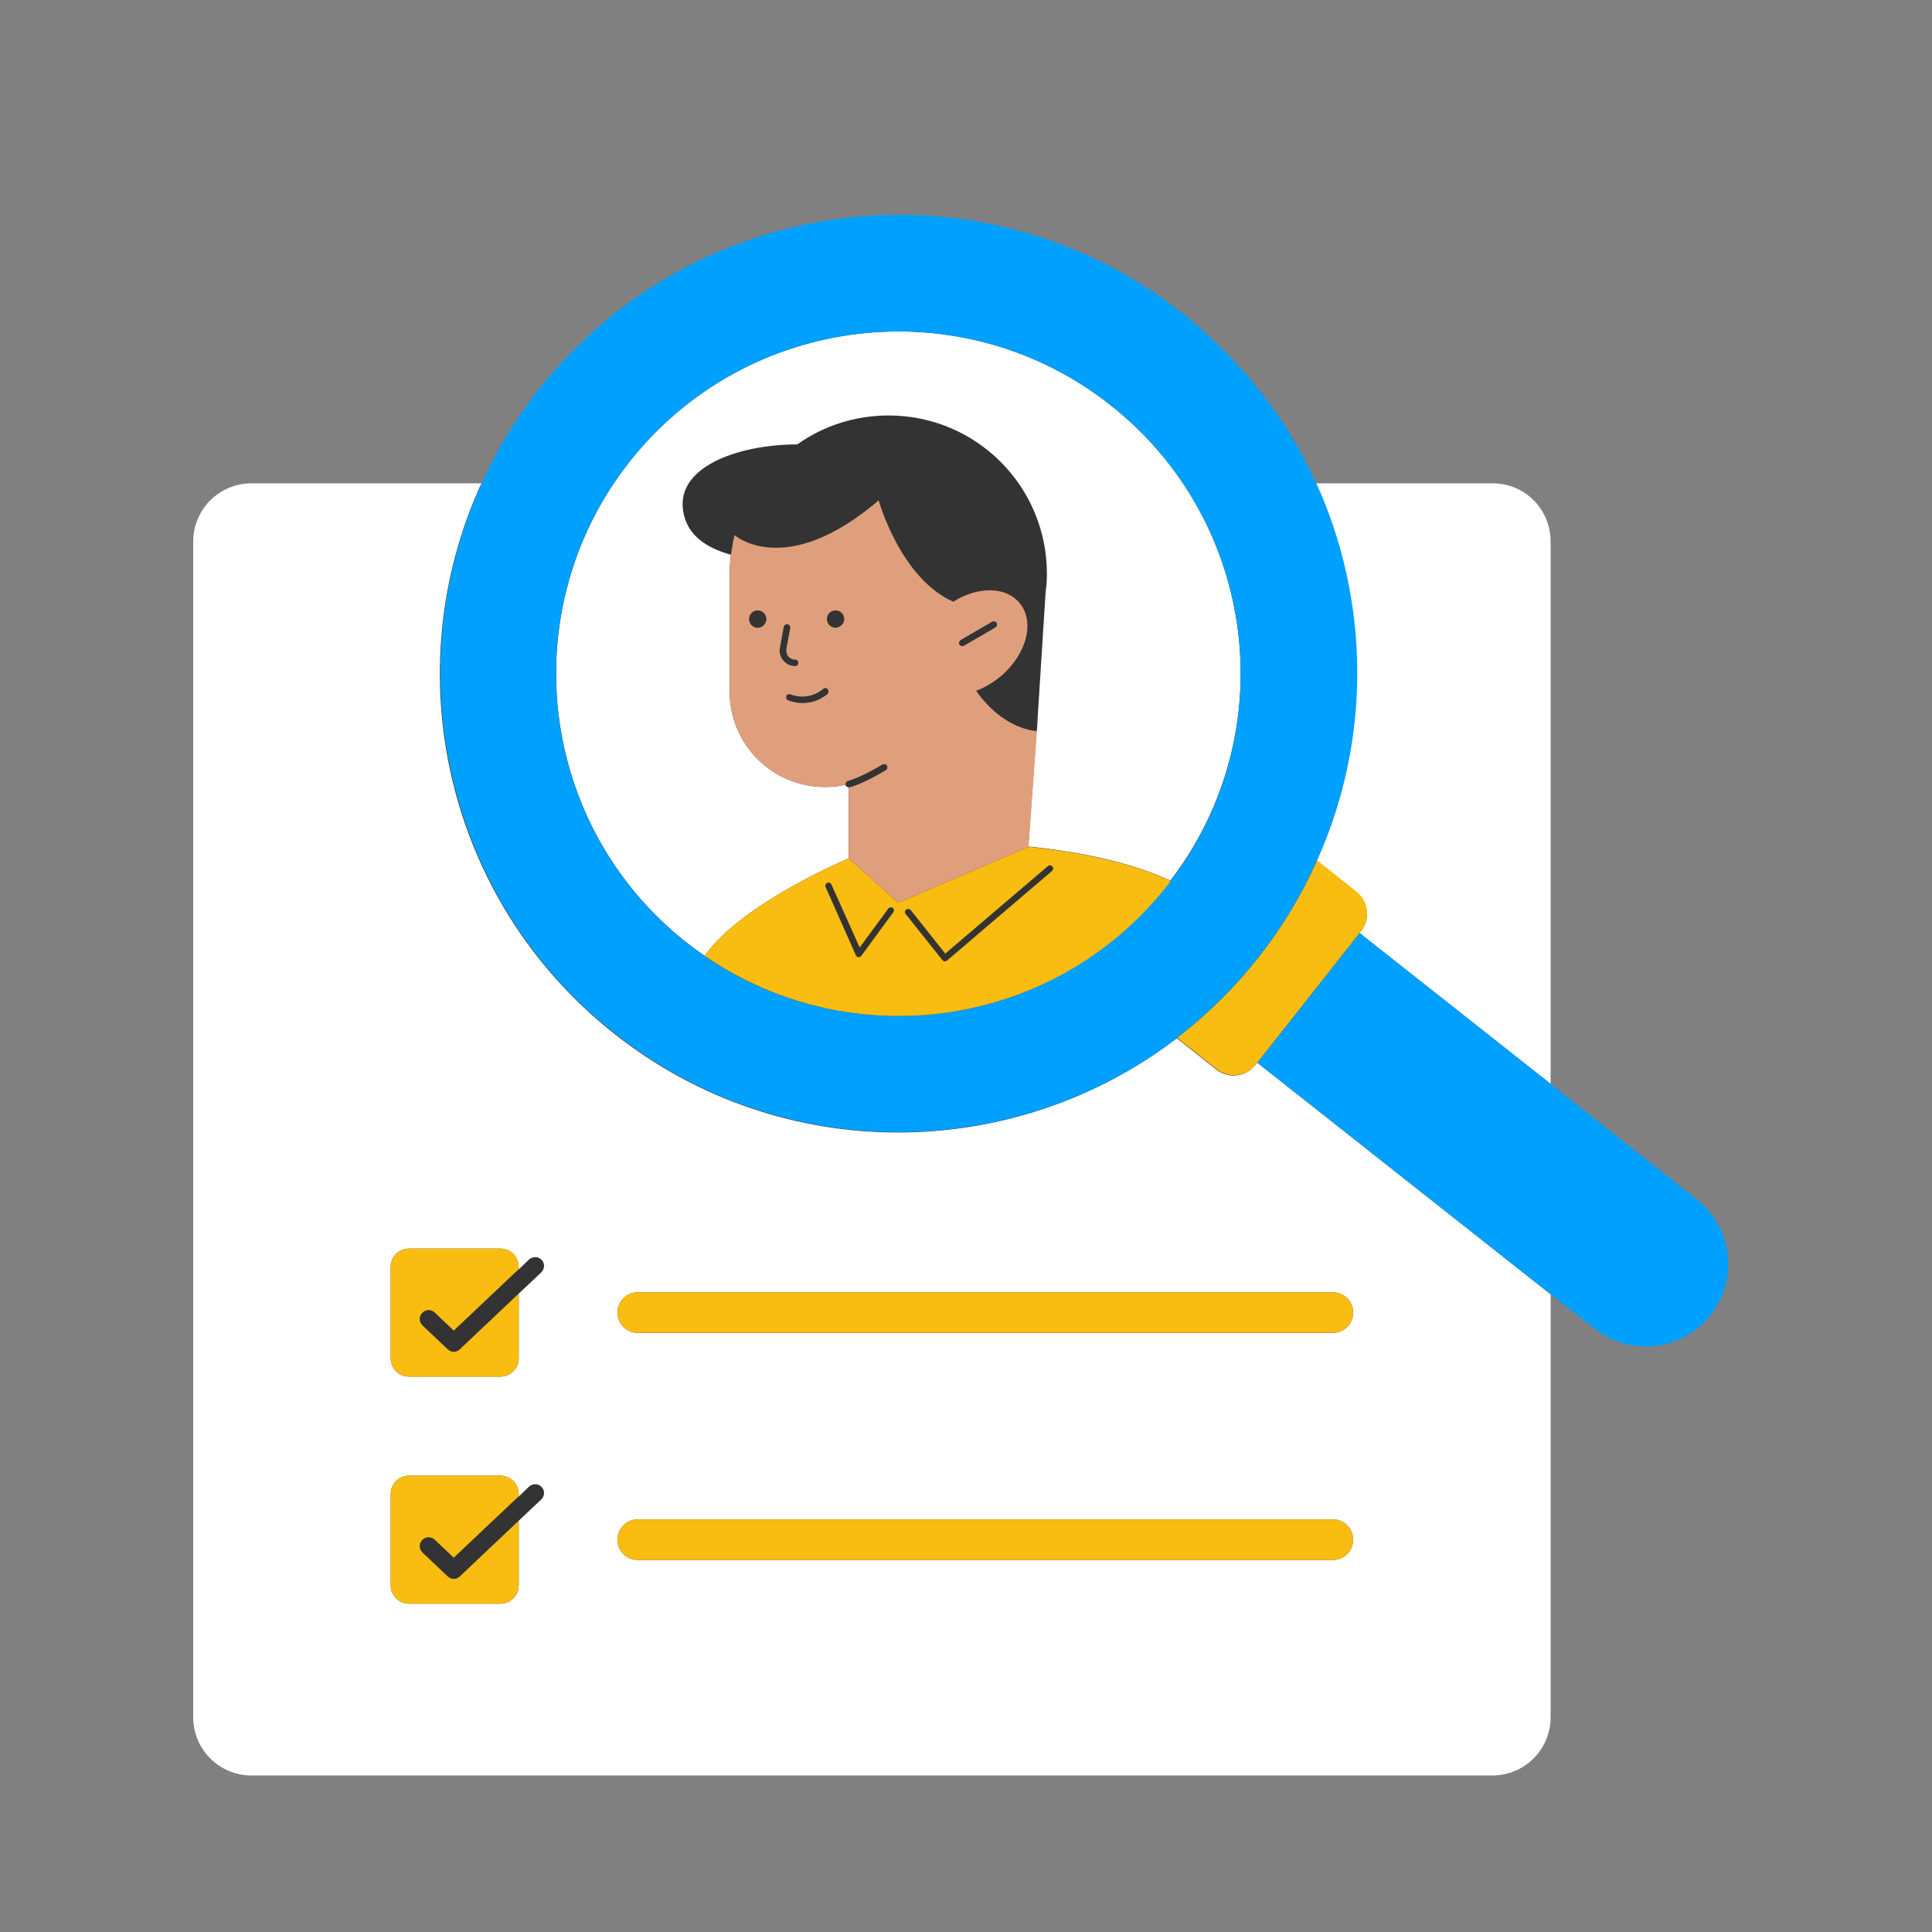 <svg xmlns="http://www.w3.org/2000/svg" xmlns:xlink="http://www.w3.org/1999/xlink" width="1080" zoomAndPan="magnify" viewBox="0 0 810 810" height="1080" preserveAspectRatio="xMidYMid meet" version="1.0"><rect x="0" y="0" width="810" height="810" fill="#808080" stroke="none"/><defs><clipPath id="6523f96c74"><path d="M 81 138 L 651 138 L 651 744.32 L 81 744.32 Z M 81 138 " clip-rule="nonzero"/></clipPath></defs><path fill="#333333" d="M 716.055 550.578 C 709.715 558.672 700.141 563.258 689.891 563.258 C 682.34 563.258 675.191 560.828 669.258 556.109 L 648.758 539.926 L 648.758 720.098 C 648.758 732.91 638.375 743.16 625.699 743.16 L 105.41 743.16 C 92.598 743.16 82.348 732.773 82.348 719.965 L 82.348 227.051 C 82.348 214.242 92.734 203.992 105.41 203.992 L 202.777 203.992 L 203.184 203.184 C 206.285 196.438 209.789 189.832 213.703 183.359 L 213.836 183.223 C 213.973 183.086 214.105 182.816 214.105 182.684 C 214.914 181.469 215.727 180.121 216.535 178.906 C 216.805 178.504 217.074 178.098 217.344 177.695 C 218.016 176.613 218.828 175.535 219.5 174.457 C 219.637 174.188 220.309 173.379 220.445 173.109 C 221.254 172.027 221.93 170.949 222.738 169.871 C 223.008 169.469 223.41 169.062 223.68 168.523 C 224.762 167.039 225.84 165.691 227.055 164.207 C 263.328 118.086 317.949 91.652 376.746 91.652 C 420.035 91.652 460.898 105.812 494.883 132.785 C 496.367 133.863 497.715 135.078 499.066 136.293 L 500.414 137.371 C 501.355 138.18 502.301 138.988 503.246 139.797 C 503.785 140.336 504.188 140.742 504.73 141.145 C 505.539 141.957 506.48 142.766 507.289 143.438 L 507.832 143.844 C 508.102 144.113 508.504 144.383 508.773 144.789 C 509.582 145.598 510.527 146.406 511.336 147.352 C 511.742 147.754 512.145 148.16 512.551 148.562 C 513.629 149.645 514.574 150.723 515.652 151.801 L 516.191 152.34 C 517.406 153.688 518.617 154.902 519.832 156.25 C 520.102 156.656 520.371 156.926 520.777 157.328 C 521.586 158.273 522.531 159.352 523.34 160.297 C 523.742 160.836 524.148 161.242 524.555 161.781 C 525.227 162.723 526.035 163.531 526.711 164.477 L 527.926 165.961 C 528.598 166.906 529.406 167.848 530.082 168.793 L 530.488 169.195 C 530.758 169.469 530.891 169.871 531.16 170.141 C 531.969 171.219 532.781 172.434 533.59 173.512 C 533.723 173.648 534.262 174.32 534.262 174.32 C 535.207 175.805 536.285 177.289 537.23 178.637 L 537.633 179.312 C 538.445 180.527 539.254 181.738 539.926 182.953 C 540.195 183.359 540.465 183.898 540.734 184.301 C 541.41 185.379 541.949 186.461 542.625 187.402 C 542.895 187.941 543.164 188.48 543.434 188.887 C 543.973 189.965 544.512 190.91 545.188 191.988 C 545.457 192.527 545.727 192.934 545.996 193.473 C 546.535 194.688 547.211 195.766 547.75 196.977 C 547.883 197.383 548.152 197.652 548.289 198.059 C 548.559 198.73 550.043 201.832 551.254 204.395 C 553.145 208.441 553.414 208.98 554.086 208.98 C 554.223 208.98 554.223 208.98 554.355 208.98 L 555.031 208.98 L 555.438 208.441 C 555.707 207.902 555.84 207.902 553.953 203.723 L 626.102 203.723 C 638.914 203.723 649.164 214.105 649.164 226.781 L 649.164 454.828 L 710.93 503.648 C 724.953 515.246 727.383 536.148 716.055 550.578 Z M 716.055 550.578 " fill-opacity="1" fill-rule="nonzero"/><g clip-path="url(#6523f96c74)"><path fill="#ffffff" d="M 650.105 227.051 L 650.105 454.426 L 570 391.176 L 570.539 390.5 C 574.586 385.379 573.777 377.961 568.516 373.914 L 552.062 360.832 C 574.855 309.992 573.91 252.137 551.391 202.641 L 625.562 202.641 C 639.184 202.508 650.105 213.43 650.105 227.051 Z M 527.117 445.523 L 650.105 542.625 L 650.105 719.965 C 650.105 733.449 639.184 744.375 625.699 744.375 L 105.41 744.375 C 91.922 744.375 81 733.449 81 719.965 L 81 227.051 C 81 213.566 91.922 202.641 105.41 202.641 L 201.836 202.641 C 165.691 281.398 186.594 377.285 257.531 433.387 C 327.93 489.086 425.297 487.465 493.398 435.273 L 509.852 448.355 C 514.977 452.402 522.395 451.594 526.441 446.332 Z M 227.055 623.402 C 225.703 621.922 223.277 621.922 221.793 623.27 L 217.477 627.449 L 217.477 626.371 C 217.477 622.191 214.105 618.684 209.789 618.684 L 171.492 618.684 C 167.309 618.684 163.805 622.055 163.805 626.371 L 163.805 664.672 C 163.805 668.852 167.176 672.359 171.492 672.359 L 209.789 672.359 C 213.973 672.359 217.477 668.988 217.477 664.672 L 217.477 637.562 L 226.918 628.664 C 228.402 627.18 228.535 624.887 227.055 623.402 Z M 227.055 528.191 C 225.703 526.711 223.277 526.711 221.793 528.059 L 217.477 532.238 L 217.477 531.16 C 217.477 526.98 214.105 523.473 209.789 523.473 L 171.492 523.473 C 167.309 523.473 163.805 526.844 163.805 531.16 L 163.805 569.461 C 163.805 573.641 167.176 577.148 171.492 577.148 L 209.789 577.148 C 213.973 577.148 217.477 573.777 217.477 569.461 L 217.477 542.352 L 226.918 533.453 C 228.402 531.969 228.535 529.676 227.055 528.191 Z M 567.305 645.52 C 567.305 640.801 563.527 637.023 558.809 637.023 L 267.375 637.023 C 262.656 637.023 258.879 640.801 258.879 645.52 C 258.879 650.242 262.656 654.016 267.375 654.016 L 558.809 654.016 C 563.527 654.016 567.305 650.242 567.305 645.52 Z M 558.809 541.812 L 267.375 541.812 C 262.656 541.812 258.879 545.59 258.879 550.309 C 258.879 555.031 262.656 558.805 267.375 558.805 L 558.809 558.805 C 563.527 558.805 567.305 555.031 567.305 550.309 C 567.305 545.59 563.527 541.812 558.809 541.812 Z M 287.738 395.086 C 290.301 397.109 292.863 398.996 295.426 400.75 C 311.07 378.5 355.844 359.887 355.844 359.887 L 355.844 330.086 C 355.168 330.086 354.629 329.68 354.496 329.004 C 351.664 329.68 348.832 329.949 345.863 329.949 C 323.883 329.949 305.945 312.148 305.945 290.031 L 305.945 240.672 C 305.945 237.977 306.082 235.277 306.484 232.582 C 298.527 230.422 289.223 225.973 286.797 216.129 C 281.672 196.035 309.316 186.324 334.266 186.324 C 345.055 178.637 358.27 174.188 372.566 174.188 C 409.246 174.188 438.918 203.855 438.918 240.539 C 438.918 243.102 438.781 245.664 438.379 248.227 L 435.277 297.18 L 434.738 306.348 C 434.738 306.348 434.738 306.348 434.602 306.348 L 431.094 354.898 C 459.012 357.73 478.027 363.395 490.703 369.195 C 538.172 307.16 527.117 218.422 465.621 169.871 C 403.449 120.781 313.227 131.301 264.004 193.473 C 214.914 255.777 225.57 346 287.738 395.086 Z M 287.738 395.086 " fill-opacity="1" fill-rule="nonzero"/></g><path fill="#00a0ff" d="M 717.133 551.391 C 705.266 566.359 683.551 568.922 668.582 557.055 L 650.105 542.625 L 527.117 445.523 L 570 391.176 L 650.105 454.426 L 711.332 502.84 C 726.438 514.574 729 536.418 717.133 551.391 Z M 527.52 401.559 C 517.406 414.371 505.941 425.566 493.535 435.141 C 425.43 487.332 328.062 488.949 257.664 433.254 C 186.73 377.152 165.961 281.129 201.969 202.508 C 205.07 195.766 208.578 189.023 212.488 182.547 C 212.621 182.277 212.758 182.145 212.895 181.875 C 213.703 180.527 214.512 179.312 215.32 177.965 C 215.59 177.559 215.859 177.152 216.129 176.75 C 216.805 175.672 217.613 174.59 218.422 173.379 C 218.691 172.973 219.098 172.434 219.367 172.027 C 220.176 170.949 220.848 169.871 221.66 168.793 C 221.93 168.387 222.332 167.984 222.602 167.445 C 223.68 165.961 224.762 164.477 225.973 163.129 C 291.785 79.922 412.621 65.625 495.828 131.438 C 497.312 132.516 498.66 133.73 500.008 134.941 C 500.414 135.348 500.953 135.754 501.355 136.023 C 502.301 136.832 503.246 137.641 504.188 138.449 C 504.73 138.855 505.133 139.395 505.672 139.797 C 506.48 140.605 507.426 141.418 508.234 142.227 C 508.773 142.629 509.18 143.168 509.719 143.574 C 510.527 144.383 511.473 145.191 512.281 146.137 C 512.684 146.539 513.09 146.945 513.629 147.352 C 514.707 148.43 515.785 149.508 516.73 150.586 C 516.867 150.855 517.137 150.992 517.27 151.262 C 518.484 152.609 519.699 153.957 520.91 155.172 C 521.18 155.578 521.586 155.848 521.855 156.25 C 522.664 157.195 523.609 158.273 524.418 159.219 C 524.824 159.621 525.227 160.16 525.633 160.699 C 526.305 161.645 527.117 162.453 527.789 163.398 C 528.195 163.938 528.598 164.344 529.004 164.883 C 529.676 165.824 530.488 166.77 531.16 167.715 C 531.566 168.117 531.836 168.656 532.238 169.062 C 533.051 170.141 533.859 171.355 534.668 172.434 C 534.801 172.703 535.07 172.973 535.34 173.379 C 536.285 174.859 537.363 176.344 538.309 177.828 C 538.445 178.098 538.578 178.234 538.715 178.504 C 539.523 179.715 540.332 180.93 541.004 182.277 C 541.277 182.684 541.547 183.223 541.816 183.629 C 542.488 184.707 543.027 185.785 543.703 186.73 C 543.973 187.27 544.242 187.809 544.512 188.211 C 545.051 189.293 545.727 190.234 546.266 191.312 C 546.535 191.855 546.805 192.258 547.074 192.797 C 547.75 194.012 548.289 195.09 548.828 196.305 C 548.961 196.707 549.23 197.113 549.367 197.383 C 550.176 199 550.852 200.484 551.66 202.102 C 574.316 251.73 575.125 309.586 552.336 360.293 C 545.859 374.992 537.633 388.75 527.52 401.559 Z M 465.621 169.871 C 403.449 120.781 313.227 131.301 264.004 193.473 C 214.914 255.641 225.434 345.863 287.605 395.086 C 290.168 397.109 292.73 398.996 295.293 400.75 C 357.059 443.23 442.02 431.094 489.219 371.352 C 489.758 370.676 490.297 369.867 490.84 369.195 C 538.172 307.16 527.117 218.422 465.621 169.871 Z M 465.621 169.871 " fill-opacity="1" fill-rule="nonzero"/><path fill="#f9bc11" d="M 567.305 550.309 C 567.305 555.031 563.527 558.805 558.809 558.805 L 267.375 558.805 C 262.656 558.805 258.879 555.031 258.879 550.309 C 258.879 545.59 262.656 541.812 267.375 541.812 L 558.809 541.812 C 563.527 541.812 567.305 545.59 567.305 550.309 Z M 295.426 400.75 C 311.07 378.5 355.844 359.887 355.844 359.887 L 376.613 378.5 L 431.23 355.035 C 459.145 357.867 478.16 363.531 490.84 369.328 C 490.297 370.004 489.758 370.812 489.219 371.488 C 442.152 431.094 357.191 443.23 295.426 400.75 Z M 379.715 383.219 L 395.086 402.504 C 395.359 402.773 395.629 403.043 396.031 403.043 C 396.031 403.043 396.168 403.043 396.168 403.043 C 396.438 403.043 396.84 402.91 396.977 402.773 L 441.074 365.148 C 441.613 364.609 441.75 363.801 441.211 363.262 C 440.672 362.719 439.859 362.586 439.32 363.125 L 396.301 399.809 L 381.871 381.602 C 381.469 381.062 380.523 380.926 379.984 381.332 C 379.309 381.734 379.176 382.68 379.715 383.219 Z M 374.32 380.656 C 373.781 380.254 372.836 380.387 372.43 380.926 L 360.43 397.246 L 348.562 370.812 C 348.293 370.137 347.48 369.867 346.809 370.137 C 346.133 370.406 345.863 371.215 346.133 371.891 L 358.812 400.48 C 358.945 400.887 359.352 401.289 359.891 401.289 C 359.891 401.289 360.023 401.289 360.023 401.289 C 360.43 401.289 360.832 401.156 361.102 400.75 L 374.453 382.547 C 374.992 381.871 374.859 381.062 374.32 380.656 Z M 568.652 373.777 L 552.199 360.699 C 545.859 374.992 537.633 388.75 527.52 401.559 C 517.406 414.371 505.941 425.566 493.535 435.141 L 509.988 448.223 C 515.113 452.266 522.531 451.457 526.574 446.199 L 527.117 445.523 L 570 391.176 L 570.539 390.5 C 574.719 385.379 573.777 377.824 568.652 373.777 Z M 209.789 523.473 L 171.492 523.473 C 167.309 523.473 163.805 526.844 163.805 531.16 L 163.805 569.461 C 163.805 573.641 167.176 577.148 171.492 577.148 L 209.789 577.148 C 213.973 577.148 217.477 573.777 217.477 569.461 L 217.477 542.352 L 192.797 565.684 C 192.125 566.359 191.18 566.762 190.234 566.762 C 189.293 566.762 188.484 566.359 187.676 565.684 L 177.156 555.703 C 175.672 554.355 175.535 551.93 177.02 550.445 C 178.367 548.961 180.797 548.828 182.281 550.309 L 190.234 557.863 L 217.477 532.105 L 217.477 531.023 C 217.477 526.844 214.105 523.473 209.789 523.473 Z M 209.789 618.684 L 171.492 618.684 C 167.309 618.684 163.805 622.055 163.805 626.371 L 163.805 664.672 C 163.805 668.852 167.176 672.359 171.492 672.359 L 209.789 672.359 C 213.973 672.359 217.477 668.988 217.477 664.672 L 217.477 637.562 L 192.797 660.895 C 192.125 661.57 191.18 661.973 190.234 661.973 C 189.293 661.973 188.484 661.57 187.676 660.895 L 177.156 650.914 C 175.672 649.566 175.535 647.141 177.02 645.656 C 178.367 644.172 180.797 644.172 182.281 645.52 L 190.234 653.074 L 217.477 627.316 L 217.477 626.234 C 217.477 622.055 214.105 618.684 209.789 618.684 Z M 558.809 637.023 L 267.375 637.023 C 262.656 637.023 258.879 640.801 258.879 645.52 C 258.879 650.242 262.656 654.016 267.375 654.016 L 558.809 654.016 C 563.527 654.016 567.305 650.242 567.305 645.52 C 567.305 640.801 563.527 637.023 558.809 637.023 Z M 558.809 637.023 " fill-opacity="1" fill-rule="nonzero"/><path fill="#e09f7c" d="M 435.41 297.312 Z M 434.738 306.484 L 431.23 355.035 L 376.613 378.5 L 355.844 359.887 L 355.844 330.086 C 355.98 330.086 355.98 330.086 356.113 330.086 C 356.383 330.086 361.371 328.871 371.352 322.938 C 372.027 322.531 372.16 321.723 371.891 321.051 C 371.621 320.375 370.68 320.238 370.004 320.508 C 360.562 326.172 355.574 327.387 355.574 327.387 C 354.898 327.523 354.359 328.332 354.496 329.004 C 351.664 329.68 348.832 329.949 345.863 329.949 C 323.883 329.949 305.945 312.148 305.945 290.031 L 305.945 240.672 C 305.945 237.977 306.082 235.277 306.484 232.582 C 306.891 229.75 307.293 227.051 307.969 224.355 C 307.969 224.355 329.141 243.234 368.387 209.789 C 368.387 209.789 377.422 242.426 399.672 252.27 C 409.922 245.797 421.656 245.797 427.453 252.809 C 434.062 260.633 430.422 274.523 419.363 283.691 C 416.125 286.391 412.754 288.277 409.25 289.625 C 420.578 305.676 433.656 306.484 434.738 306.484 Z M 321.32 259.555 C 321.32 257.531 319.703 255.91 317.68 255.91 C 315.656 255.91 314.039 257.531 314.039 259.555 C 314.039 261.574 315.656 263.195 317.68 263.195 C 319.703 263.195 321.32 261.441 321.32 259.555 Z M 333.32 279.242 C 334.133 279.242 334.672 278.703 334.672 277.895 C 334.672 277.086 334.133 276.547 333.32 276.547 C 332.242 276.547 331.164 276.008 330.488 275.195 C 329.816 274.387 329.547 273.176 329.68 272.094 L 331.301 263.328 C 331.434 262.656 330.895 261.848 330.219 261.711 C 329.547 261.574 328.738 262.117 328.602 262.789 L 326.984 271.555 C 326.578 273.445 327.117 275.332 328.332 276.816 C 329.68 278.434 331.434 279.242 333.32 279.242 Z M 347.078 288.953 C 346.539 288.414 345.73 288.277 345.191 288.816 C 338.582 294.211 331.703 291.246 331.434 291.109 C 330.762 290.84 329.949 291.109 329.68 291.785 C 329.41 292.457 329.68 293.27 330.355 293.539 C 330.488 293.672 333.051 294.75 336.559 294.75 C 339.527 294.75 343.301 293.941 346.941 290.977 C 347.48 290.301 347.48 289.492 347.078 288.953 Z M 353.957 259.555 C 353.957 257.531 352.336 255.91 350.316 255.91 C 348.293 255.91 346.672 257.531 346.672 259.555 C 346.672 261.574 348.293 263.195 350.316 263.195 C 352.336 263.059 353.957 261.441 353.957 259.555 Z M 402.234 270.207 C 402.504 270.613 402.91 270.883 403.449 270.883 C 403.719 270.883 403.855 270.883 404.125 270.746 L 417.34 263.059 C 418.016 262.656 418.148 261.844 417.879 261.172 C 417.609 260.496 416.664 260.363 415.992 260.633 L 402.773 268.32 C 402.102 268.859 401.832 269.668 402.234 270.207 Z M 402.234 270.207 " fill-opacity="1" fill-rule="nonzero"/></svg>